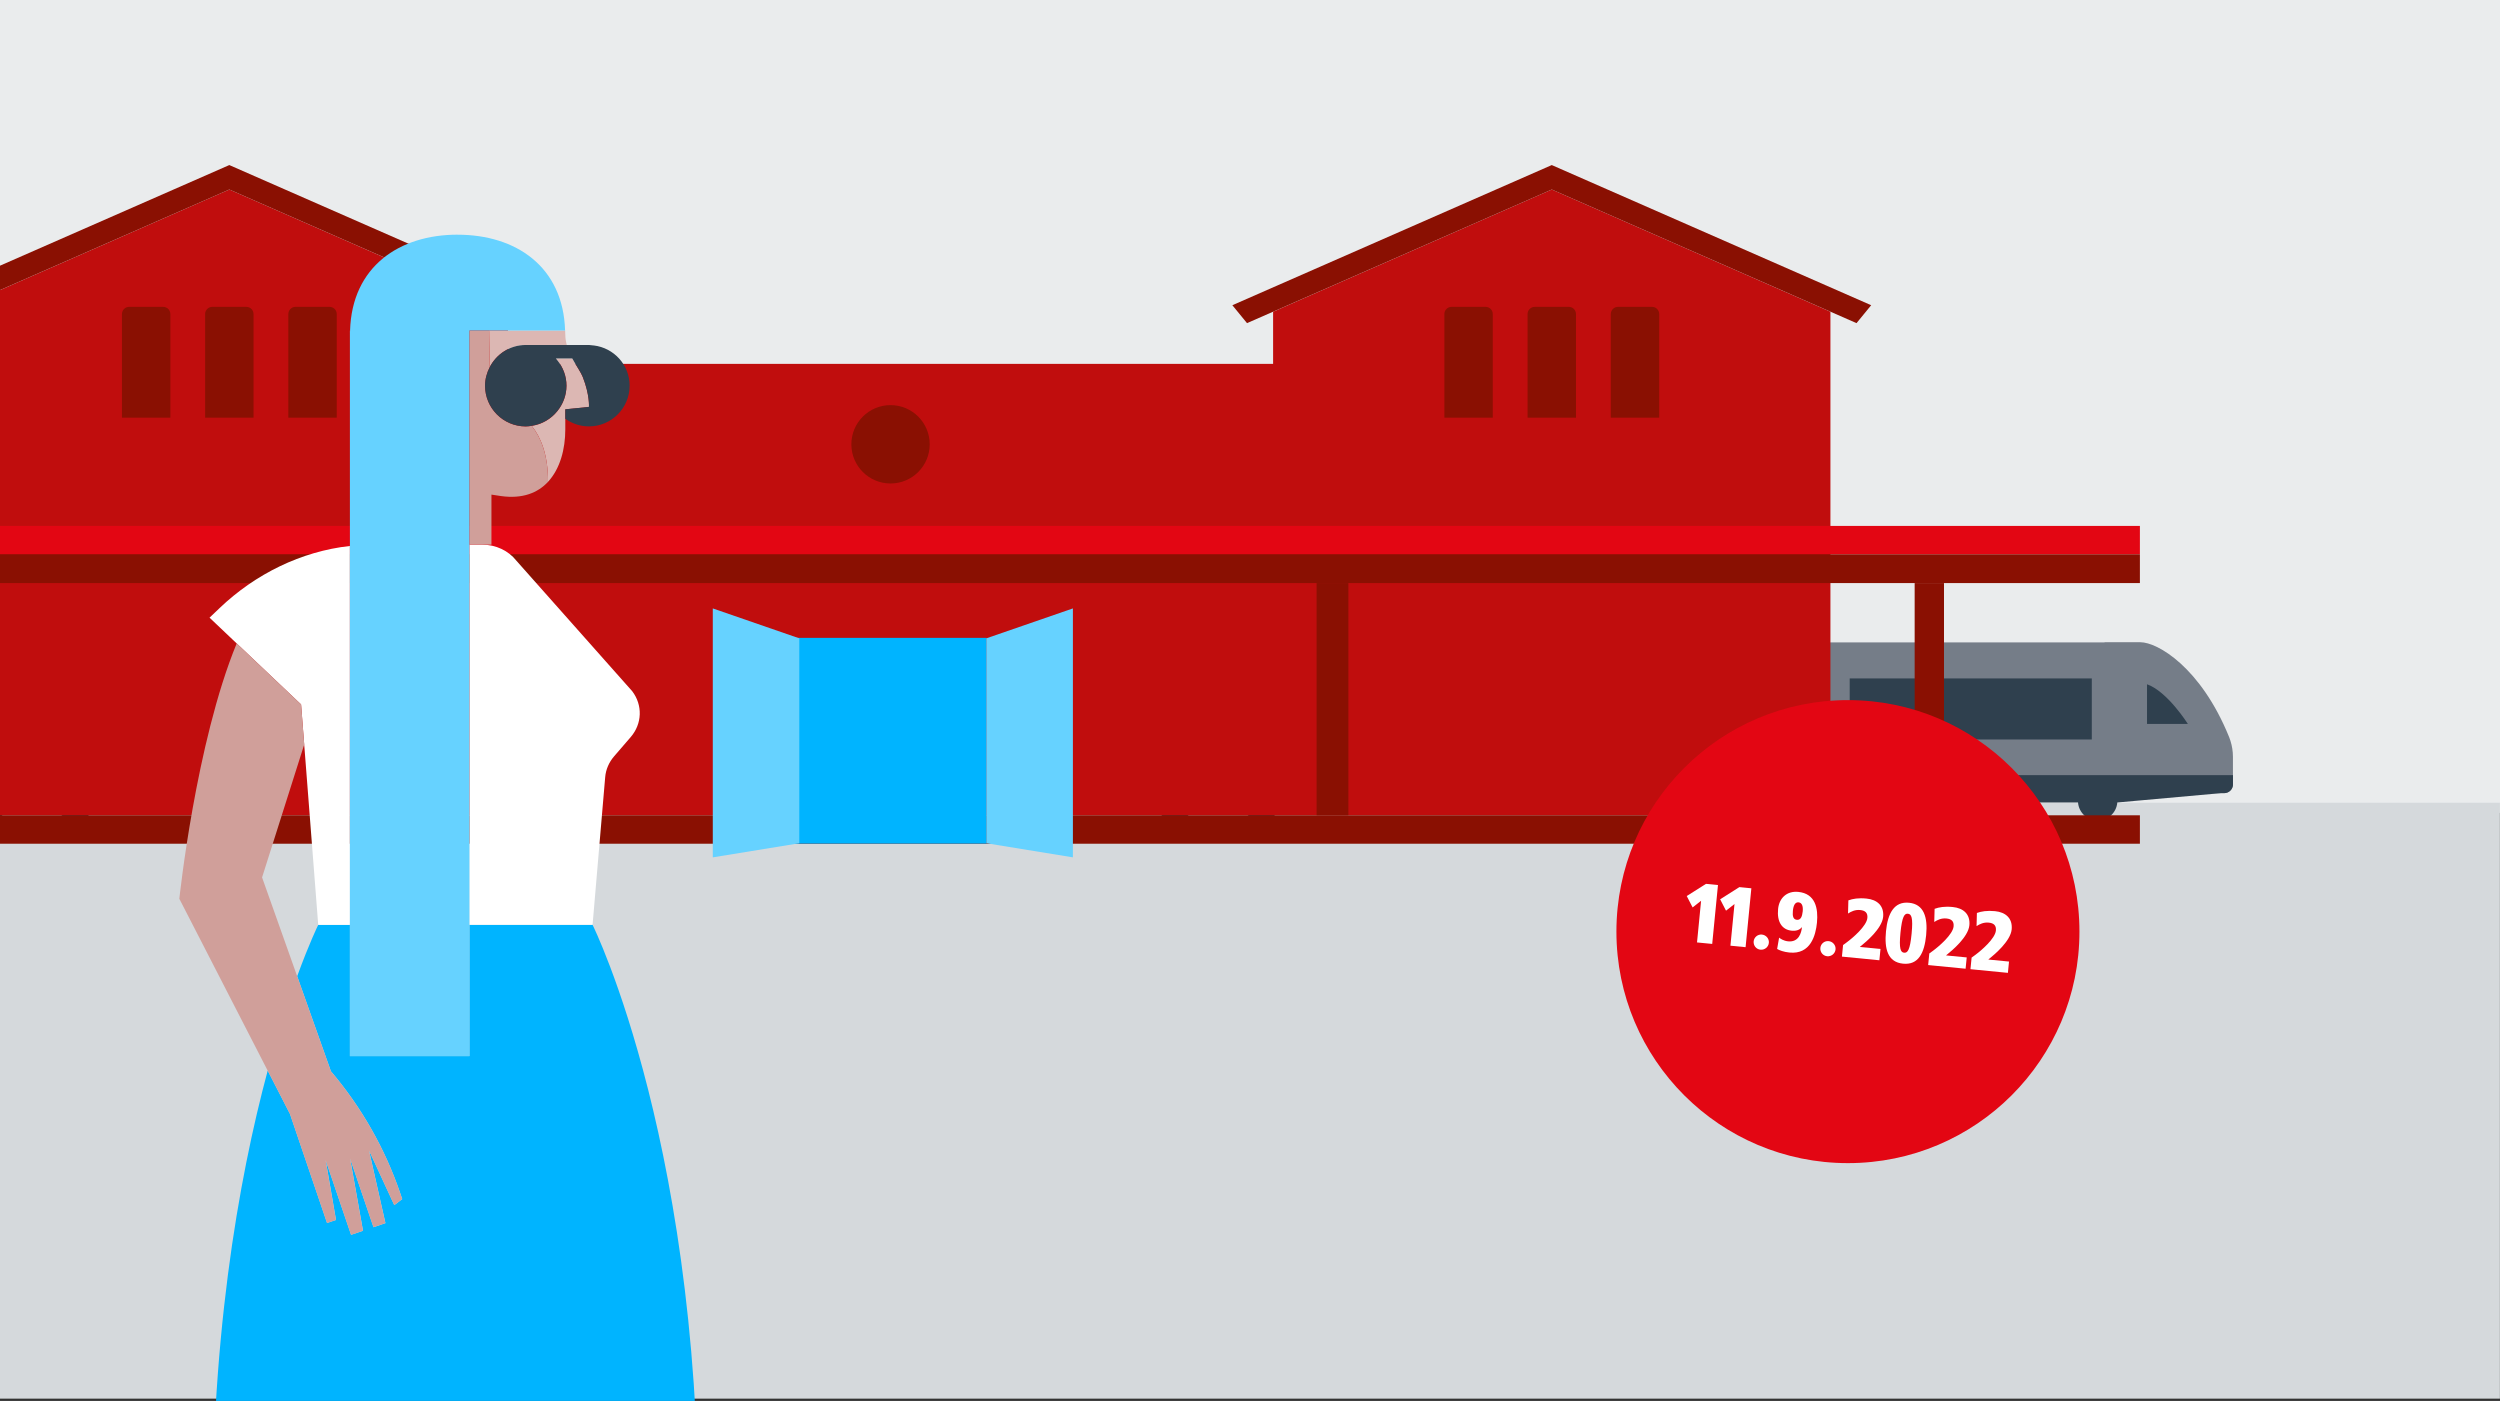 <?xml version="1.0" encoding="UTF-8"?>
<svg xmlns="http://www.w3.org/2000/svg" xmlns:xlink="http://www.w3.org/1999/xlink" id="Ebene_1" viewBox="0 0 737 413">
  <rect x="0" y="0" width="737" height="413" fill="#333333" stroke="none"/>
  <defs>
    <style>.cls-1{fill:none;}.cls-2{clip-path:url(#clippath);}.cls-3{fill:#00b4ff;}.cls-4{fill:#66d2ff;}.cls-5{fill:#eaeced;}.cls-6{fill:#fff;}.cls-7{fill:#8c1406;}.cls-8{fill:#c00d0d;}.cls-9{fill:#d09f9a;}.cls-10{fill:#dcb7b3;}.cls-11{fill:#d5d9dc;}.cls-12{fill:#e30613;}.cls-13{fill:#8a1002;}.cls-14{fill:#2f404e;}.cls-15{fill:#81cff4;}.cls-16{fill:#757d88;}.cls-17{clip-path:url(#clippath-1);}.cls-18{clip-path:url(#clippath-4);}.cls-19{clip-path:url(#clippath-3);}.cls-20{clip-path:url(#clippath-2);}.cls-21{clip-path:url(#clippath-6);}.cls-22{clip-path:url(#clippath-5);}</style>
    <clipPath id="clippath">
      <rect class="cls-1" x="-.12" y="1.06" width="737.39" height="410.67"></rect>
    </clipPath>
    <clipPath id="clippath-1">
      <rect class="cls-1" x="-43.16" y="189.34" width="701.44" height="52.59"></rect>
    </clipPath>
    <clipPath id="clippath-2">
      <rect class="cls-1" x="-43.16" y="189.34" width="701.44" height="52.59"></rect>
    </clipPath>
    <clipPath id="clippath-3">
      <rect class="cls-1" x="-43.16" y="189.34" width="701.44" height="52.59"></rect>
    </clipPath>
    <clipPath id="clippath-4">
      <rect class="cls-1" x="-159.07" y="33.1" width="887.06" height="266.18"></rect>
    </clipPath>
    <clipPath id="clippath-5">
      <rect class="cls-1" y="-596.72" width="737.74" height="413"></rect>
    </clipPath>
    <clipPath id="clippath-6">
      <rect class="cls-1" width="737.74" height="413"></rect>
    </clipPath>
  </defs>
  <rect class="cls-5" width="737.01" height="239.64"></rect>
  <rect class="cls-11" x="-.8" y="236.65" width="737.77" height="175.67"></rect>
  <g class="cls-2">
    <g>
      <g class="cls-17">
        <path class="cls-16" d="M633.05,233.82h22.62c1.44,0,2.6-1.16,2.6-2.6v-8.11c0-1.6-.25-3.19-.73-4.71-.11-.37-.24-.74-.39-1.11,0-.01-.01-.03-.02-.04-8.36-20.58-21.11-27.92-26.15-27.92h-10.55v.04H311.23v46.74h37.72v-2.71h20.18v2.71h225.83v-2.71h27.51l10.59,.42Z"></path>
        <path class="cls-14" d="M632.94,201.72v11.69h12.04s-6.02-9.57-12.04-11.69"></path>
      </g>
      <polygon class="cls-14" points="489.43 200 484.85 200 457.68 200 457.68 221.67 485.63 221.67 489.43 221.67 507.43 221.67 507.43 200 489.43 200"></polygon>
      <polygon class="cls-14" points="616.66 200 597.55 200 595.53 200 545.29 200 545.29 218 595.53 218 597.55 218 616.66 218 616.66 200"></polygon>
      <polygon class="cls-14" points="341.59 200 337.77 200 320.46 200 320.46 218 337.77 218 342.27 218 419.01 218 419.01 200 341.59 200"></polygon>
      <rect class="cls-14" x="524.33" y="200" width="8.71" height="30.91"></rect>
      <rect class="cls-14" x="514.16" y="200" width="8.71" height="30.91"></rect>
      <rect class="cls-14" x="442.23" y="200" width="8.71" height="30.91"></rect>
      <rect class="cls-14" x="432.07" y="200" width="8.71" height="30.91"></rect>
      <g class="cls-20">
        <path class="cls-14" d="M381.05,236.12l-7.46-7.6h-29.2l-7.3,7.6h3.48c0,3.21,2.6,5.81,5.81,5.81,2.75,0,5.04-1.91,5.65-4.47h14.16c.6,2.56,2.9,4.47,5.65,4.47,3.21,0,5.81-2.6,5.81-5.81h3.41Z"></path>
        <path class="cls-14" d="M627.05,228.51h-36.53l-7.61,7.61h4.21c0,3.21,2.6,5.8,5.81,5.8s5.55-2.36,5.79-5.35h13.88c.24,2.99,2.73,5.35,5.79,5.35s5.55-2.36,5.79-5.35h.02l30.55-2.75h.94c.31,0,.61-.07,.89-.16,1-.37,1.71-1.31,1.71-2.44v-2.71h-31.22Z"></path>
        <path class="cls-16" d="M-43.16,231.22c0,1.44,1.16,2.6,2.6,2.6H-17.94l10.59-.42H20.16v2.71H245.99v-2.71h20.18v2.71h37.72v-46.74H-5.33v-.04H-15.87c-5.04,0-17.79,7.34-26.15,27.92,0,.01,0,.03-.01,.04-.15,.36-.27,.73-.39,1.1"></path>
      </g>
      <polygon class="cls-7" points="125.68 200 130.27 200 157.44 200 157.44 221.67 129.49 221.67 125.68 221.67 107.68 221.67 107.68 200 125.68 200"></polygon>
      <polygon class="cls-14" points="-1.54 200 17.57 200 19.59 200 69.83 200 69.83 218 19.59 218 17.57 218 -1.54 218 -1.54 200"></polygon>
      <polygon class="cls-14" points="273.52 200 277.34 200 294.65 200 294.65 218 277.34 218 272.84 218 196.1 218 196.1 200 273.52 200"></polygon>
      <rect class="cls-7" x="82.07" y="200" width="8.71" height="30.91"></rect>
      <rect class="cls-7" x="92.24" y="200" width="8.71" height="30.91"></rect>
      <rect class="cls-7" x="164.17" y="200" width="8.71" height="30.91"></rect>
      <rect class="cls-7" x="174.33" y="200" width="8.71" height="30.91"></rect>
      <g class="cls-19">
        <path class="cls-14" d="M234.06,236.12l7.46-7.6h29.2l7.3,7.6h-3.48c0,3.21-2.6,5.81-5.81,5.81-2.75,0-5.04-1.91-5.65-4.47h-14.16c-.6,2.56-2.9,4.47-5.65,4.47-3.21,0-5.81-2.6-5.81-5.81h-3.41Z"></path>
        <path class="cls-14" d="M-11.94,228.51H24.59l7.61,7.61h-4.21c0,3.21-2.6,5.8-5.81,5.8s-5.55-2.36-5.79-5.35H2.52c-.24,2.99-2.73,5.35-5.79,5.35s-5.55-2.36-5.79-5.35h-.02l-30.55-2.75h-.94c-.31,0-.61-.07-.89-.16-1-.37-1.71-1.31-1.71-2.44v-2.71H-11.94Z"></path>
      </g>
      <polygon class="cls-7" points="303.89 189.37 303.89 228.41 303.89 230.36 303.89 236.12 311.23 236.12 311.23 230.36 311.23 228.41 311.23 189.37 303.89 189.37"></polygon>
    </g>
    <g>
      <g class="cls-18">
        <g>
          <polygon class="cls-8" points="457.46 55.87 375.31 91.9 375.31 107.27 149.75 107.27 149.75 91.9 67.6 55.87 -14.55 91.9 -14.55 240.35 149.75 240.35 375.31 240.35 539.61 240.35 539.61 91.9 457.46 55.87"></polygon>
          <circle class="cls-13" cx="262.53" cy="130.98" r="11.55"></circle>
          <polygon class="cls-13" points="457.46 55.87 547.3 95.26 551.62 89.98 457.46 48.66 363.3 89.98 367.62 95.26 457.46 55.87"></polygon>
          <g>
            <path class="cls-13" d="M427.91,90.46h10.04c1.17,0,2.12,.95,2.12,2.12v30.55h-14.27v-30.55c0-1.17,.95-2.12,2.12-2.12Z"></path>
            <path class="cls-13" d="M452.44,90.46h10.04c1.17,0,2.12,.95,2.12,2.12v30.55h-14.27v-30.55c0-1.17,.95-2.12,2.12-2.12Z"></path>
            <path class="cls-13" d="M476.97,90.46h10.04c1.17,0,2.12,.95,2.12,2.12v30.55h-14.27v-30.55c0-1.17,.95-2.12,2.12-2.12Z"></path>
          </g>
          <polygon class="cls-13" points="67.6 55.87 157.44 95.26 161.76 89.98 67.6 48.66 -26.56 89.98 -22.23 95.26 67.6 55.87"></polygon>
          <g>
            <path class="cls-13" d="M38.06,90.46h10.04c1.17,0,2.12,.95,2.12,2.12v30.55h-14.27v-30.55c0-1.17,.95-2.12,2.12-2.12Z"></path>
            <path class="cls-13" d="M62.58,90.46h10.04c1.17,0,2.12,.95,2.12,2.12v30.55h-14.27v-30.55c0-1.17,.95-2.12,2.12-2.12Z"></path>
            <path class="cls-13" d="M87.11,90.46h10.04c1.17,0,2.12,.95,2.12,2.12v30.55h-14.27v-30.55c0-1.17,.95-2.12,2.12-2.12Z"></path>
          </g>
          <rect class="cls-13" x="-105.54" y="240.35" width="736.38" height="8.38"></rect>
          <g>
            <rect class="cls-12" x="-105.54" y="155.04" width="736.38" height="8.38"></rect>
            <rect class="cls-13" x="-105.54" y="163.41" width="736.38" height="8.48"></rect>
          </g>
          <rect class="cls-13" x="128.53" y="171.89" width="8.65" height="68.46"></rect>
          <g>
            <rect class="cls-13" x="388.13" y="171.89" width="9.37" height="68.46"></rect>
            <rect class="cls-13" x="564.44" y="171.89" width="8.65" height="68.46"></rect>
          </g>
        </g>
      </g>
      <g>
        <rect class="cls-3" x="233.56" y="188.04" width="57.28" height="60.66"></rect>
        <polygon class="cls-4" points="235.63 248.59 210.13 252.75 210.13 179.36 235.63 188.18 235.63 248.59"></polygon>
        <polygon class="cls-4" points="290.78 248.59 316.29 252.75 316.29 179.36 290.78 188.18 290.78 248.59"></polygon>
      </g>
    </g>
  </g>
  <g class="cls-22">
    <g>
      <path class="cls-9" d="M148.49,40.4c-.01-.1-1.52-14.17-5.4-22.04-2.63-5.34,.21-15.86,3.79-31.56h-21.64c1.71,10.75,2.71,21.66,1.91,31.56-.46,5.69-5.42,14.68-6.32,16.26,2.56-1.8,6.4-3.18,12.14-3.41,11.73-.45,14.82,5.07,15.52,9.19Z"></path>
      <path class="cls-14" d="M148.49,40.41h0c-.7-4.13-3.79-9.65-15.52-9.2-5.74,.22-9.57,1.61-12.14,3.41-5.72,4.01-5.11,10.1-5.11,10.1h32.77s.4-1.92,0-4.31Z"></path>
      <path class="cls-9" d="M48.09,18.36c-3.89,7.9-5.4,22.05-5.4,22.05h0c.69-4.12,3.78-9.65,15.52-9.2,5.74,.22,9.57,1.61,12.14,3.41-.89-1.58-5.85-10.57-6.32-16.26-.8-9.9,.2-20.81,1.91-31.56h-21.64c3.58,15.7,6.42,26.22,3.79,31.56Z"></path>
      <path class="cls-14" d="M70.34,34.62c-2.56-1.8-6.4-3.18-12.14-3.41-11.74-.45-14.83,5.07-15.52,9.2-.4,2.39,0,4.31,0,4.31h32.77s.61-6.09-5.11-10.1Z"></path>
    </g>
  </g>
  <g class="cls-21">
    <g>
      <path class="cls-3" d="M205.83,460.56c2.18-120.95-31.14-187.92-31.14-187.92h-36.31v38.7h-35.23v-38.7h-9.33s-2.56,5.16-6.21,15.16l9.95,28.02c9.04,10.63,15.99,22.88,20.48,36.09l.54,1.58-2.34,1.78-7.45-16.14,4.84,21.45-3.52,1.2-6.89-20.26,3.8,21.31-3.52,1.2-7.49-22.02,3.05,17.63-2.64,.9-10.93-32.15-6.57-12.79c-8.55,31.84-17.38,80.8-16.22,144.96l-8.72,122.95h75.93l4.36-148.94,4.36,148.94h75.93l-8.72-122.95Z"></path>
      <path class="cls-6" d="M138.38,160.56v112.08h36.31l3.72-43.54c.19-2.24,1.11-4.38,2.63-6.14l4.9-5.68c3.38-3.92,3.56-9.41,.44-13.51l-34.15-38.48c-2.32-2.96-6.06-4.72-10.04-4.72h-3.8Z"></path>
      <path class="cls-6" d="M64.72,179.28l-2.95,2.81,8,7.59,18.99,18,.92,11.8,4.13,53.17h9.33v-111.7c-14.38,1.6-27.86,8.26-38.43,18.33Z"></path>
      <path class="cls-9" d="M118.58,353.5l-.54-1.58c-4.49-13.21-11.44-25.46-20.48-36.09l-9.95-28.02-10.35-29.15h0l12.43-39.19-.92-11.8-18.99-18c-12.08,29.34-16.91,75.29-16.91,75.29l26.03,50.64,6.57,12.79,10.93,32.15,2.64-.9-3.05-17.63,7.49,22.02,3.52-1.2-3.8-21.31,6.89,20.26,3.52-1.2-4.84-21.45,7.45,16.14,2.34-1.78Z"></path>
      <g>
        <path class="cls-10" d="M166.65,98.61c0-.4-.04-.77-.05-1.16h-22.4l.16,10.81c1.99-3.88,5.98-6.55,10.64-6.55,.53,0,1.03,.09,1.53,.15v-.15h10.56c-.26-.98-.44-2-.44-3.1Z"></path>
        <path class="cls-10" d="M171.83,111.21c-.63-1.58-1.96-3.39-3.12-5.51h-4.83c.15,.17,.29,.34,.43,.52,1.66,2.06,2.69,4.64,2.69,7.49s-1.03,5.43-2.69,7.49c-1.85,2.3-4.5,3.89-7.56,4.34,2.71,3.39,4.8,8.5,4.8,16.3v.2c3.58-3.84,5.1-9.68,5.1-15.45v-5.91l6.98-.72s.24-3.57-1.8-8.75Z"></path>
      </g>
      <path class="cls-9" d="M156.75,125.54c-.58,.09-1.15,.18-1.75,.18-6.63,0-12-5.37-12-12,0-1.97,.52-3.81,1.37-5.45l-.16-10.81h-5.81v63.11h6.48v-14.76c.95,.15,1.9,.31,2.81,.43,6.35,.89,10.85-.94,13.87-4.19v-.2c0-7.8-2.1-12.91-4.8-16.3Z"></path>
      <polygon class="cls-15" points="103.15 98.61 103.15 98.61 103.15 98.6 103.15 98.61"></polygon>
      <path class="cls-15" d="M103.15,97.45v1.15c0-.4,.04-.77,.05-1.15h-.05Z"></path>
      <path class="cls-4" d="M134.9,69.18c-17.18,0-31.14,9.39-31.7,28.26-.01,.39-.05,.76-.05,1.15h0v212.74h35.23V97.45h28.21c-.56-18.88-14.52-28.26-31.7-28.26Z"></path>
      <path class="cls-14" d="M175.08,101.85l-1.46-.15h-18.62c-4.66,0-8.65,2.68-10.64,6.55-.84,1.64-1.37,3.48-1.37,5.45,0,6.63,5.37,12,12,12,.6,0,1.18-.09,1.75-.18,3.05-.45,5.71-2.04,7.56-4.34,1.66-2.06,2.69-4.64,2.69-7.49s-1.03-5.43-2.69-7.49c-.14-.17-.28-.35-.43-.52h4.83c1.16,2.12,2.49,3.92,3.12,5.51,2.04,5.17,1.8,8.75,1.8,8.75l-6.98,.72v2.78c1.97,1.41,4.36,2.26,6.97,2.26,6.63,0,12-5.37,12-12,0-6.13-4.61-11.13-10.55-11.86Z"></path>
    </g>
  </g>
  <g>
    <circle class="cls-12" cx="544.77" cy="274.64" r="68.25"></circle>
    <g>
      <path class="cls-6" d="M500.28,277.84l1.2-12.29-2.5,1.96-1.73-3.36,5.68-3.59,3.53,.35-1.7,17.36-4.48-.44Z"></path>
      <path class="cls-6" d="M510.13,278.8l1.2-12.29-2.5,1.96-1.73-3.36,5.67-3.59,3.53,.35-1.7,17.36-4.48-.44Z"></path>
      <path class="cls-6" d="M518.98,279.97c-1.22-.12-2.12-1.21-2-2.46,.12-1.22,1.21-2.12,2.43-2,1.24,.12,2.17,1.22,2.05,2.44-.12,1.24-1.24,2.14-2.48,2.02Z"></path>
      <path class="cls-6" d="M527.54,280.81c-1.67-.16-3.02-.67-3.64-1.06l.58-3.33c.35,.26,1.29,.96,2.68,1.09,3.18,.31,3.9-2.63,4.05-4.15h-.05c-.71,.88-1.82,1.12-2.96,1.01-2.89-.28-4.39-2.61-4.02-6.4,.32-3.26,2.61-5.37,5.94-5.04,5.1,.5,5.92,4.9,5.52,9.08-.37,3.73-1.88,9.41-8.09,8.8Zm2.7-14.8c-1.07-.11-1.55,.95-1.7,2.5-.15,1.54,.08,2.54,1.17,2.65,1.14,.11,1.57-.95,1.73-2.49,.15-1.49-.2-2.56-1.2-2.65Z"></path>
      <path class="cls-6" d="M538.64,281.9c-1.22-.12-2.12-1.21-2-2.46,.12-1.22,1.21-2.12,2.43-2,1.24,.12,2.17,1.22,2.05,2.44-.12,1.24-1.24,2.14-2.48,2.02Z"></path>
      <path class="cls-6" d="M543,282.02l.34-3.43,.95-.69c2-1.46,5.98-4.92,6.21-7.28,.15-1.52-.64-2.2-2.11-2.34-1.52-.15-2.68,.44-3.59,1.03l.1-3.88c1.3-.48,2.96-.77,5.35-.53,3.08,.3,5.22,2.07,4.9,5.4-.34,3.48-5.2,7.48-6.35,8.42l-.49,.4v.05l6.06,.59-.33,3.33-11.04-1.08Z"></path>
      <path class="cls-6" d="M561.03,284.09c-4.55-.45-5.55-4.36-5.04-9.56,.52-5.35,2.45-8.83,6.8-8.4,4.35,.43,5.56,4.21,5.04,9.56-.51,5.2-2.25,8.85-6.8,8.4Zm1.44-14.73c-1.02-.1-1.73,.76-2.21,5.59-.47,4.83,.06,5.81,1.08,5.91,1.02,.1,1.73-.76,2.2-5.58,.47-4.83-.06-5.81-1.08-5.91Z"></path>
      <path class="cls-6" d="M568.42,284.51l.34-3.43,.95-.69c2-1.46,5.98-4.92,6.21-7.28,.15-1.52-.64-2.2-2.11-2.34-1.52-.15-2.68,.44-3.59,1.03l.1-3.88c1.3-.48,2.96-.77,5.35-.53,3.08,.3,5.22,2.07,4.9,5.4-.34,3.48-5.2,7.48-6.35,8.42l-.49,.4v.05l6.06,.59-.33,3.33-11.04-1.08Z"></path>
      <path class="cls-6" d="M580.89,285.73l.34-3.43,.95-.69c2-1.46,5.98-4.92,6.21-7.28,.15-1.52-.64-2.2-2.11-2.34-1.52-.15-2.68,.44-3.59,1.03l.1-3.88c1.3-.47,2.96-.76,5.35-.53,3.08,.3,5.22,2.07,4.9,5.4-.34,3.48-5.2,7.48-6.35,8.42l-.49,.4v.05l6.06,.59-.33,3.33-11.04-1.08Z"></path>
    </g>
  </g>
</svg>
